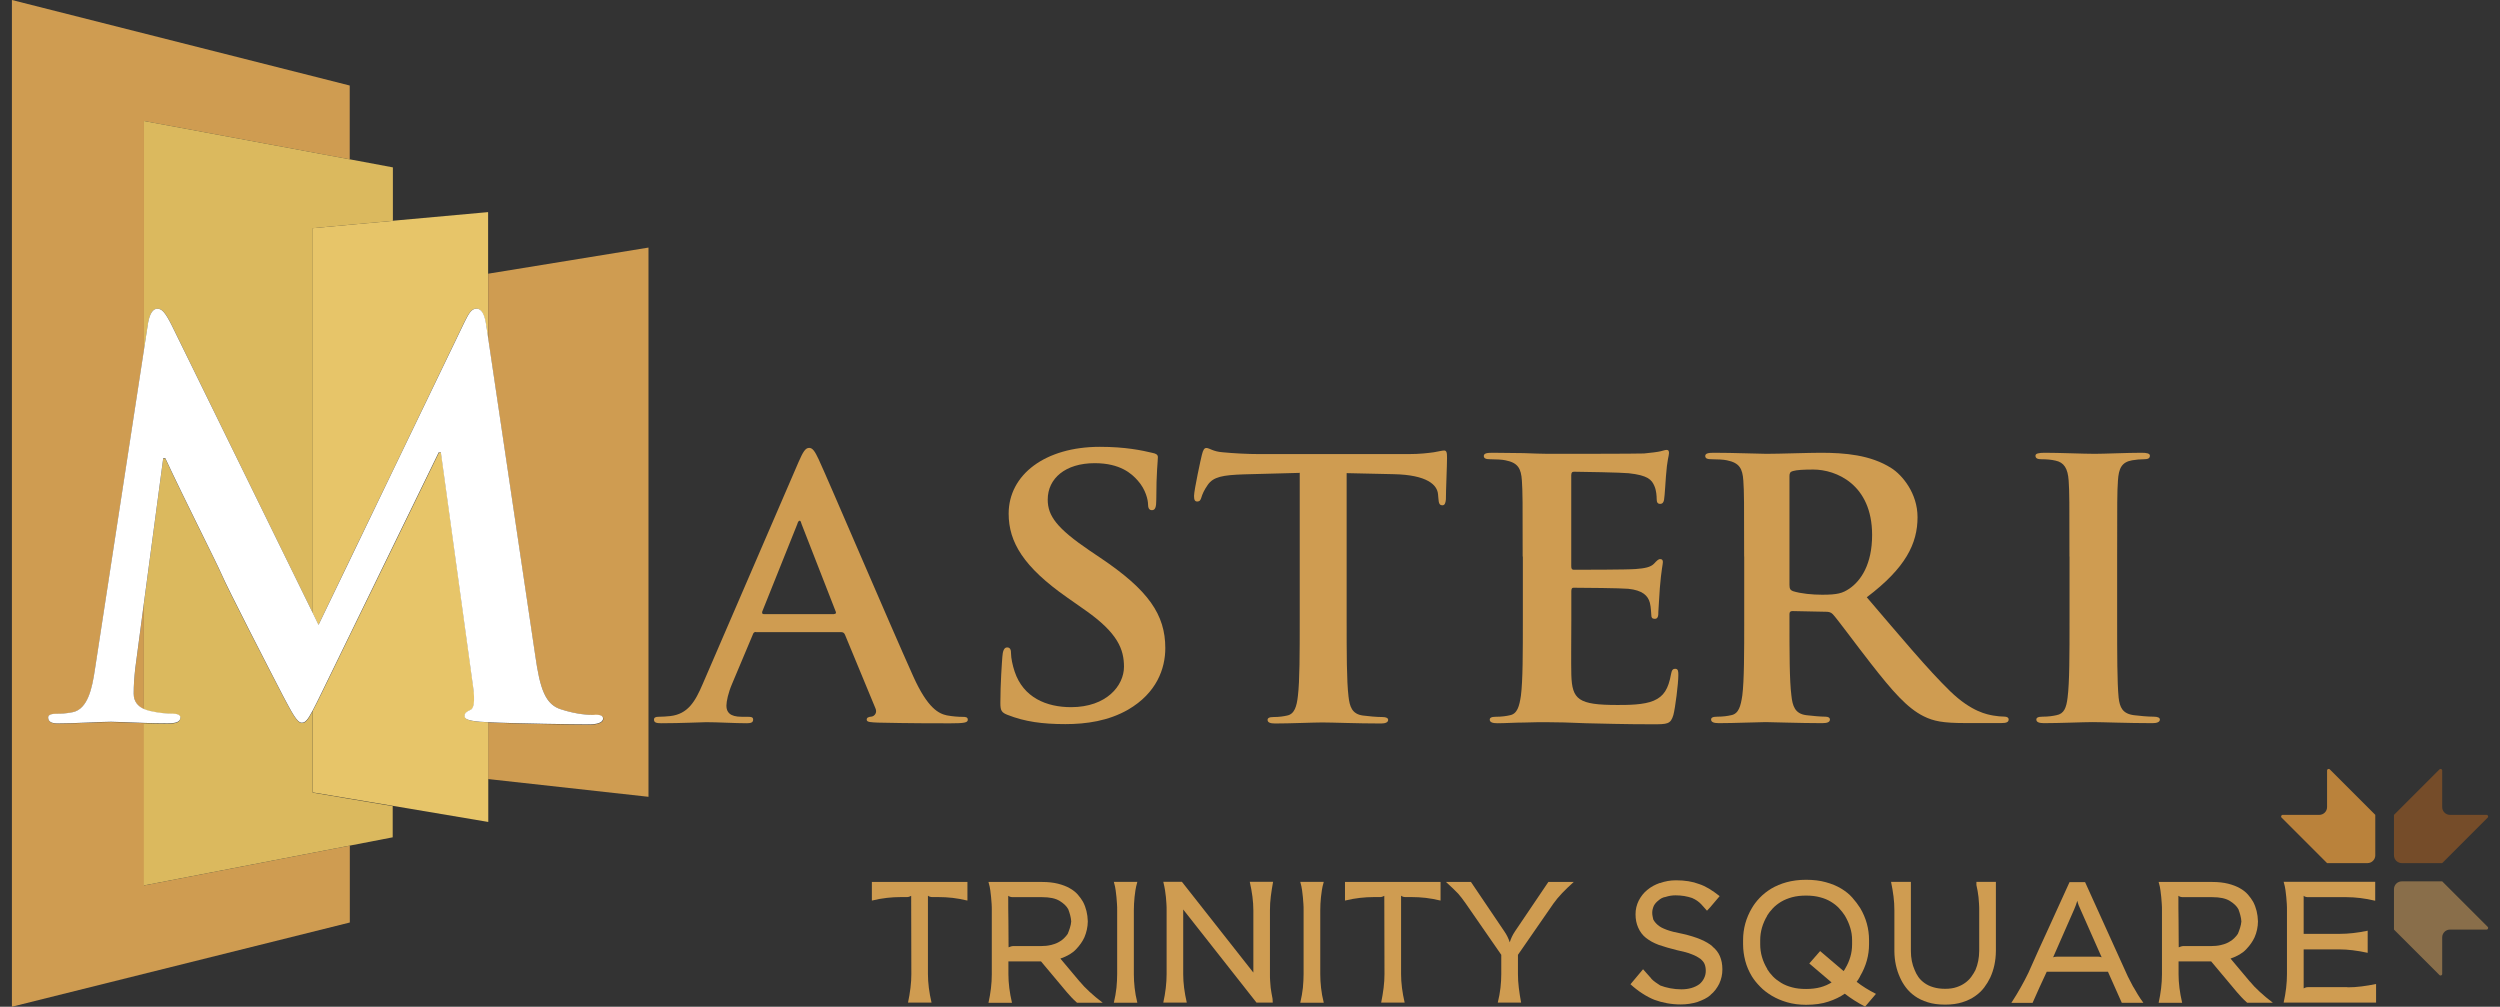 <?xml version="1.0" encoding="UTF-8"?>
<svg xmlns="http://www.w3.org/2000/svg" width="149" height="60" viewBox="0 0 149 60" fill="none">
  <rect x="0" y="0" width="149" height="60" fill="#333333" stroke="none"/>
  <g clip-path="url(#clip0_45_13)">
    <path d="M8.577 42.272V35.951L8.061 39.851C7.999 40.429 7.968 40.845 7.968 41.361C7.968 41.834 8.218 42.11 8.582 42.272" fill="#CF9C51"></path>
    <path d="M8.577 7.211L20.843 9.497V5.097L0.71 0V60L20.849 54.981V50.399L8.582 52.773V43.1C7.739 43.074 6.999 43.032 6.624 43.032C6.015 43.032 4.479 43.126 3.454 43.126C3.131 43.126 2.876 43.063 2.876 42.772C2.876 42.61 3.068 42.548 3.386 42.548C3.641 42.548 3.865 42.548 4.349 42.449C5.245 42.256 5.505 41.001 5.661 39.913L8.582 20.868V7.211H8.577Z" fill="#CF9C51"></path>
    <path d="M29.096 16.312V20.196L31.892 39.049C32.183 41.069 32.501 42.001 33.464 42.293C34.391 42.584 35.031 42.615 35.448 42.615C35.734 42.615 35.958 42.647 35.958 42.839C35.958 43.094 35.573 43.193 35.125 43.193C34.401 43.193 30.752 43.141 29.096 43.058V46.432L38.65 47.489V14.755L29.096 16.312Z" fill="#CF9C51"></path>
    <path d="M20.849 9.497L8.582 7.211V20.868L8.832 19.238C8.926 18.691 9.118 18.4 9.379 18.4C9.639 18.4 9.826 18.561 10.243 19.394L18.641 36.539V13.599L20.854 13.396L23.416 13.162V9.976L20.854 9.497H20.849Z" fill="#DBB95E"></path>
    <path d="M18.636 47.239V42.376C18.329 42.959 18.188 43.094 17.99 43.094C17.704 43.094 17.381 42.454 16.866 41.491C16.1 40.012 13.565 35.102 13.185 34.202C12.893 33.525 10.972 29.74 9.852 27.329H9.727L8.577 35.956V42.277C8.686 42.324 8.801 42.365 8.926 42.392C9.504 42.522 9.951 42.553 10.269 42.553C10.524 42.553 10.748 42.615 10.748 42.777C10.748 43.068 10.462 43.131 9.977 43.131C9.493 43.131 9.03 43.12 8.572 43.105V52.773L20.843 50.399L23.405 49.904V48.046L20.843 47.614L18.631 47.239H18.636Z" fill="#DBB95E"></path>
    <path d="M23.416 13.162L20.849 13.396L18.636 13.6V36.539L18.98 37.248L20.843 33.374L23.41 28.053L27.69 19.165C27.945 18.65 28.107 18.395 28.393 18.395C28.679 18.395 28.872 18.718 28.971 19.389L29.091 20.191V12.642L23.41 13.157L23.416 13.162Z" fill="#E7C569"></path>
    <path d="M27.695 42.673C27.695 42.511 27.82 42.418 28.049 42.319C28.242 42.256 28.336 41.84 28.211 40.939L26.29 26.97H26.165L23.421 32.598L20.854 37.857L19.183 41.288C18.953 41.756 18.782 42.105 18.641 42.365V47.228L20.854 47.598L23.421 48.03L29.101 48.988V43.047C28.919 43.037 28.757 43.032 28.627 43.022C27.893 42.959 27.701 42.86 27.701 42.667" fill="#E7C569"></path>
    <path d="M35.448 42.61C35.031 42.61 34.391 42.579 33.464 42.287C32.501 42.001 32.183 41.069 31.897 39.044L29.101 20.191L28.981 19.389C28.887 18.718 28.695 18.395 28.403 18.395C28.112 18.395 27.956 18.65 27.7 19.165L23.416 28.048L20.854 33.369L18.985 37.242L18.641 36.534L10.238 19.394C9.821 18.561 9.629 18.4 9.373 18.4C9.118 18.4 8.926 18.686 8.827 19.233L8.577 20.863L5.656 39.908C5.495 41.001 5.239 42.251 4.344 42.444C3.865 42.537 3.641 42.537 3.386 42.537C3.063 42.537 2.871 42.6 2.871 42.761C2.871 43.047 3.126 43.115 3.448 43.115C4.474 43.115 6.01 43.016 6.619 43.016C6.994 43.016 7.739 43.058 8.577 43.084C9.03 43.1 9.509 43.11 9.983 43.11C10.456 43.11 10.753 43.042 10.753 42.756C10.753 42.595 10.529 42.532 10.274 42.532C9.951 42.532 9.504 42.501 8.931 42.371C8.806 42.34 8.691 42.303 8.582 42.256C8.218 42.095 7.968 41.814 7.968 41.345C7.968 40.83 7.999 40.413 8.061 39.835L8.577 35.935L9.728 27.308H9.852C10.972 29.719 12.893 33.504 13.185 34.181C13.57 35.082 16.1 39.991 16.866 41.47C17.381 42.433 17.699 43.074 17.985 43.074C18.183 43.074 18.323 42.938 18.631 42.355C18.771 42.095 18.943 41.746 19.172 41.277L20.843 37.846L23.405 32.588L26.149 26.959H26.274L28.195 40.928C28.325 41.829 28.226 42.246 28.034 42.308C27.81 42.407 27.685 42.501 27.685 42.662C27.685 42.855 27.878 42.949 28.612 43.016C28.736 43.027 28.898 43.037 29.08 43.042C30.736 43.126 34.391 43.172 35.109 43.172C35.557 43.172 35.942 43.079 35.942 42.819C35.942 42.626 35.718 42.595 35.427 42.595" fill="white"></path>
    <path d="M49.703 36.597C49.818 36.597 49.839 36.534 49.818 36.472L47.772 31.229C47.751 31.145 47.725 31.036 47.657 31.036C47.589 31.036 47.542 31.145 47.522 31.229L45.429 36.451C45.408 36.539 45.429 36.602 45.517 36.602H49.698L49.703 36.597ZM45.064 37.664C44.95 37.664 44.903 37.706 44.861 37.836L43.632 40.757C43.403 41.288 43.294 41.803 43.294 42.058C43.294 42.444 43.497 42.72 44.205 42.72H44.549C44.819 42.72 44.887 42.761 44.887 42.891C44.887 43.063 44.752 43.105 44.502 43.105C43.773 43.105 42.794 43.042 42.091 43.042C41.841 43.042 40.592 43.105 39.41 43.105C39.113 43.105 38.978 43.063 38.978 42.891C38.978 42.767 39.066 42.72 39.248 42.72C39.452 42.72 39.769 42.699 39.951 42.678C40.998 42.553 41.43 41.824 41.883 40.762L47.589 27.548C47.86 26.928 48.001 26.694 48.225 26.694C48.428 26.694 48.563 26.887 48.792 27.376C49.339 28.547 52.973 37.071 54.431 40.314C55.295 42.23 55.956 42.532 56.43 42.636C56.769 42.699 57.112 42.725 57.383 42.725C57.565 42.725 57.68 42.746 57.68 42.897C57.68 43.068 57.477 43.11 56.633 43.11C55.79 43.11 54.155 43.11 52.338 43.068C51.926 43.048 51.656 43.048 51.656 42.897C51.656 42.772 51.744 42.725 51.973 42.704C52.135 42.662 52.291 42.47 52.176 42.215L50.359 37.825C50.312 37.721 50.245 37.675 50.13 37.675H45.059L45.064 37.664Z" fill="#CF9C51"></path>
    <path d="M60.069 42.615C59.695 42.47 59.622 42.36 59.622 41.897C59.622 40.736 59.715 39.476 59.741 39.138C59.762 38.82 59.835 38.586 60.023 38.586C60.236 38.586 60.257 38.778 60.257 38.945C60.257 39.216 60.351 39.663 60.47 40.017C60.986 41.579 62.376 42.147 63.834 42.147C65.953 42.147 66.989 40.861 66.989 39.741C66.989 38.711 66.635 37.737 64.682 36.368L63.599 35.608C61.012 33.796 60.116 32.317 60.116 30.614C60.116 28.297 62.282 26.631 65.552 26.631C67.083 26.631 68.067 26.845 68.681 26.991C68.894 27.032 69.009 27.095 69.009 27.246C69.009 27.517 68.915 28.131 68.915 29.776C68.915 30.239 68.848 30.406 68.655 30.406C68.488 30.406 68.421 30.281 68.421 30.026C68.421 29.833 68.301 29.183 67.806 28.636C67.452 28.235 66.77 27.605 65.245 27.605C63.501 27.605 62.444 28.511 62.444 29.776C62.444 30.745 62.985 31.484 64.938 32.812L65.594 33.254C68.442 35.17 69.452 36.628 69.452 38.627C69.452 39.851 68.936 41.303 67.239 42.293C66.062 42.969 64.745 43.157 63.495 43.157C62.131 43.157 61.074 43.011 60.059 42.61" fill="#CF9C51"></path>
    <path d="M77.48 28.183L74.153 28.271C72.857 28.313 72.32 28.422 71.987 28.891C71.763 29.209 71.654 29.469 71.607 29.636C71.56 29.807 71.493 29.891 71.362 29.891C71.206 29.891 71.165 29.787 71.165 29.552C71.165 29.214 71.586 27.272 71.633 27.105C71.701 26.829 71.769 26.699 71.899 26.699C72.076 26.699 72.299 26.913 72.857 26.954C73.502 27.017 74.351 27.064 75.085 27.064H83.921C84.634 27.064 85.123 27.001 85.462 26.954C85.8 26.892 85.977 26.85 86.066 26.85C86.222 26.85 86.243 26.98 86.243 27.298C86.243 27.746 86.175 29.214 86.175 29.771C86.154 29.984 86.107 30.115 85.972 30.115C85.795 30.115 85.748 30.01 85.727 29.688L85.706 29.453C85.659 28.901 85.061 28.303 83.072 28.261L80.26 28.199V36.935C80.26 38.893 80.26 40.58 80.37 41.496C80.437 42.095 80.567 42.563 81.239 42.647C81.552 42.688 82.041 42.735 82.379 42.735C82.624 42.735 82.733 42.798 82.733 42.907C82.733 43.058 82.556 43.12 82.312 43.12C80.838 43.12 79.433 43.058 78.808 43.058C78.292 43.058 76.892 43.12 75.996 43.12C75.705 43.12 75.548 43.058 75.548 42.907C75.548 42.803 75.637 42.735 75.903 42.735C76.236 42.735 76.506 42.694 76.71 42.647C77.152 42.563 77.287 42.095 77.355 41.475C77.464 40.58 77.464 38.898 77.464 36.935V28.199L77.48 28.183Z" fill="#CF9C51"></path>
    <path d="M90.751 33.166C90.751 29.927 90.751 29.328 90.705 28.646C90.658 27.923 90.475 27.579 89.721 27.433C89.538 27.392 89.148 27.371 88.825 27.371C88.575 27.371 88.435 27.329 88.435 27.178C88.435 27.027 88.596 26.985 88.94 26.985C89.559 26.985 90.226 27.006 90.798 27.006C91.392 27.027 91.923 27.048 92.246 27.048C92.98 27.048 97.546 27.048 97.983 27.027C98.421 26.985 98.785 26.939 98.967 26.897C99.082 26.876 99.222 26.814 99.337 26.814C99.452 26.814 99.472 26.897 99.472 27.006C99.472 27.157 99.358 27.412 99.29 28.391C99.269 28.605 99.222 29.542 99.176 29.797C99.155 29.901 99.108 30.031 98.947 30.031C98.785 30.031 98.738 29.927 98.738 29.735C98.738 29.584 98.718 29.224 98.603 28.969C98.442 28.589 98.212 28.329 97.067 28.204C96.677 28.162 94.266 28.115 93.808 28.115C93.693 28.115 93.646 28.178 93.646 28.329V33.723C93.646 33.874 93.667 33.957 93.808 33.957C94.313 33.957 96.952 33.957 97.478 33.915C98.03 33.874 98.374 33.806 98.577 33.598C98.738 33.426 98.832 33.322 98.947 33.322C99.04 33.322 99.108 33.363 99.108 33.494C99.108 33.624 99.014 33.962 98.926 35.05C98.905 35.477 98.837 36.331 98.837 36.477C98.837 36.649 98.837 36.883 98.629 36.883C98.468 36.883 98.421 36.8 98.421 36.69C98.4 36.477 98.4 36.201 98.332 35.925C98.218 35.498 97.895 35.181 97.046 35.092C96.609 35.05 94.339 35.029 93.787 35.029C93.672 35.029 93.651 35.118 93.651 35.243V36.925C93.651 37.648 93.631 39.611 93.651 40.226C93.698 41.699 94.063 42.017 96.406 42.017C96.999 42.017 97.968 42.017 98.561 41.761C99.16 41.506 99.436 41.059 99.592 40.184C99.639 39.95 99.686 39.861 99.847 39.861C100.03 39.861 100.029 40.033 100.029 40.246C100.029 40.736 99.847 42.188 99.733 42.615C99.571 43.167 99.363 43.167 98.494 43.167C96.77 43.167 95.51 43.126 94.521 43.105C93.537 43.063 92.824 43.042 92.136 43.042C91.881 43.042 91.376 43.042 90.83 43.063C90.304 43.063 89.705 43.105 89.247 43.105C88.945 43.105 88.789 43.042 88.789 42.891C88.789 42.787 88.877 42.719 89.153 42.719C89.497 42.719 89.773 42.678 89.981 42.631C90.439 42.548 90.554 42.079 90.647 41.46C90.762 40.564 90.762 38.882 90.762 36.919V33.171L90.751 33.166Z" fill="#CF9C51"></path>
    <path d="M106.652 34.852C106.652 35.087 106.699 35.17 106.86 35.233C107.339 35.383 108.027 35.446 108.599 35.446C109.516 35.446 109.813 35.358 110.224 35.082C110.911 34.613 111.578 33.634 111.578 31.885C111.578 28.86 109.422 27.985 108.074 27.985C107.501 27.985 107.09 28.006 106.86 28.074C106.699 28.115 106.652 28.198 106.652 28.37V34.847V34.852ZM103.95 33.166C103.95 29.927 103.95 29.328 103.903 28.651C103.856 27.928 103.674 27.584 102.919 27.433C102.737 27.392 102.346 27.371 102.024 27.371C101.768 27.371 101.633 27.329 101.633 27.178C101.633 27.027 101.795 26.985 102.138 26.985C103.351 26.985 104.799 27.048 105.278 27.048C106.059 27.048 107.798 26.985 108.511 26.985C109.953 26.985 111.489 27.11 112.728 27.902C113.369 28.308 114.285 29.391 114.285 30.823C114.285 32.4 113.577 33.848 111.26 35.597C113.301 37.982 114.879 39.882 116.232 41.199C117.513 42.438 118.455 42.584 118.799 42.647C119.049 42.688 119.257 42.709 119.439 42.709C119.622 42.709 119.715 42.772 119.715 42.881C119.715 43.053 119.554 43.094 119.278 43.094H117.102C115.816 43.094 115.243 42.985 114.649 42.688C113.665 42.199 112.791 41.194 111.51 39.554C110.594 38.383 109.537 36.935 109.24 36.612C109.125 36.487 108.99 36.461 108.829 36.461L106.834 36.42C106.72 36.42 106.652 36.461 106.652 36.592V36.893C106.652 38.872 106.652 40.559 106.767 41.454C106.834 42.074 106.975 42.542 107.662 42.626C108.006 42.667 108.511 42.714 108.787 42.714C108.969 42.714 109.063 42.777 109.063 42.886C109.063 43.037 108.901 43.1 108.605 43.1C107.277 43.1 105.58 43.037 105.236 43.037C104.799 43.037 103.356 43.1 102.44 43.1C102.143 43.1 101.982 43.037 101.982 42.886C101.982 42.777 102.07 42.714 102.352 42.714C102.695 42.714 102.971 42.673 103.174 42.626C103.632 42.542 103.747 42.074 103.841 41.454C103.955 40.559 103.955 38.877 103.955 36.914V33.166H103.95Z" fill="#CF9C51"></path>
    <path d="M123.339 33.166C123.339 29.927 123.339 29.328 123.292 28.646C123.245 27.923 123.016 27.558 122.511 27.454C122.256 27.392 121.959 27.371 121.683 27.371C121.454 27.371 121.314 27.329 121.314 27.157C121.314 27.032 121.496 26.985 121.866 26.985C122.735 26.985 124.183 27.048 124.849 27.048C125.422 27.048 126.775 26.985 127.65 26.985C127.947 26.985 128.134 27.027 128.134 27.157C128.134 27.329 127.999 27.371 127.765 27.371C127.53 27.371 127.353 27.392 127.077 27.433C126.458 27.543 126.276 27.902 126.229 28.646C126.182 29.328 126.182 29.927 126.182 33.166V36.914C126.182 38.981 126.182 40.663 126.27 41.579C126.338 42.157 126.499 42.537 127.187 42.626C127.51 42.667 128.015 42.714 128.358 42.714C128.608 42.714 128.728 42.777 128.728 42.886C128.728 43.037 128.546 43.1 128.291 43.1C126.775 43.1 125.333 43.037 124.714 43.037C124.188 43.037 122.74 43.1 121.824 43.1C121.527 43.1 121.366 43.037 121.366 42.886C121.366 42.782 121.454 42.714 121.736 42.714C122.079 42.714 122.355 42.673 122.563 42.626C123.022 42.542 123.157 42.178 123.23 41.564C123.344 40.668 123.344 38.986 123.344 36.914V33.166H123.339Z" fill="#CF9C51"></path>
    <path d="M57.659 52.565V53.674C57.352 53.601 57.055 53.544 56.774 53.513C56.492 53.481 56.217 53.466 55.951 53.466H55.571C55.467 53.466 55.378 53.44 55.305 53.383V58.058C55.305 58.584 55.378 59.151 55.519 59.755H54.118C54.181 59.459 54.228 59.167 54.264 58.881C54.301 58.594 54.316 58.318 54.316 58.058L54.306 53.393C54.222 53.44 54.139 53.466 54.051 53.466H53.671C53.41 53.466 53.139 53.481 52.858 53.513C52.577 53.544 52.281 53.596 51.963 53.674V52.565H57.659Z" fill="#CF9C51"></path>
    <path d="M64.349 58.495C64.505 58.688 64.698 58.891 64.932 59.105C65.161 59.318 65.422 59.537 65.719 59.761H64.188C64.058 59.646 63.943 59.532 63.844 59.427C63.745 59.323 63.657 59.224 63.584 59.136L62.043 57.298H60.101V58.068C60.101 58.594 60.173 59.162 60.314 59.766H58.913C59.044 59.177 59.111 58.61 59.111 58.068V54.263C59.111 54.132 59.111 54.002 59.101 53.872C59.096 53.742 59.085 53.606 59.07 53.471C59.054 53.341 59.038 53.206 59.023 53.07C59.007 52.935 58.971 52.763 58.913 52.565H62.121C62.475 52.565 62.787 52.602 63.058 52.669C63.324 52.737 63.558 52.825 63.75 52.935C63.948 53.044 64.105 53.169 64.235 53.315C64.36 53.461 64.464 53.601 64.547 53.747C64.724 54.085 64.823 54.476 64.833 54.919C64.828 55.257 64.755 55.569 64.63 55.866C64.521 56.106 64.354 56.345 64.136 56.574C63.917 56.808 63.605 56.991 63.199 57.131L64.349 58.501V58.495ZM62.017 56.387C62.251 56.387 62.454 56.366 62.626 56.324C62.803 56.283 62.954 56.23 63.084 56.158C63.214 56.09 63.324 56.012 63.412 55.923C63.501 55.835 63.579 55.746 63.636 55.658C63.678 55.564 63.719 55.444 63.766 55.304C63.813 55.163 63.834 55.033 63.844 54.919C63.839 54.804 63.818 54.679 63.782 54.544C63.745 54.408 63.709 54.294 63.667 54.19C63.573 54.013 63.402 53.846 63.157 53.695C62.912 53.544 62.563 53.471 62.116 53.471H60.366C60.257 53.471 60.163 53.445 60.09 53.388C60.09 53.903 60.09 54.408 60.101 54.908C60.106 55.408 60.111 55.923 60.111 56.46C60.148 56.444 60.189 56.428 60.241 56.413C60.293 56.397 60.335 56.387 60.371 56.387H62.017Z" fill="#CF9C51"></path>
    <path d="M67.577 58.063C67.577 58.324 67.593 58.594 67.624 58.875C67.655 59.157 67.707 59.453 67.785 59.761H66.385C66.458 59.453 66.51 59.157 66.541 58.875C66.567 58.594 66.583 58.324 66.583 58.063V54.257C66.583 54.127 66.583 53.997 66.572 53.867C66.567 53.737 66.557 53.601 66.541 53.466C66.525 53.336 66.51 53.2 66.494 53.065C66.479 52.929 66.442 52.758 66.385 52.56H67.785C67.728 52.758 67.692 52.924 67.671 53.065C67.65 53.2 67.635 53.336 67.619 53.466C67.603 53.601 67.593 53.737 67.588 53.867C67.582 53.997 67.577 54.127 67.577 54.257V58.063Z" fill="#CF9C51"></path>
    <path d="M75.731 58.865C75.746 58.98 75.762 59.094 75.783 59.198C75.803 59.302 75.824 59.417 75.845 59.531L75.856 59.755H74.887L70.519 54.205V58.058C70.519 58.584 70.592 59.151 70.732 59.755H69.332C69.462 59.167 69.53 58.599 69.53 58.058V54.252C69.53 54.122 69.53 53.992 69.519 53.861C69.514 53.731 69.504 53.596 69.488 53.461C69.472 53.331 69.457 53.195 69.436 53.06C69.415 52.924 69.379 52.752 69.332 52.555H70.441L74.658 57.912L74.7 57.964V54.252C74.7 53.737 74.627 53.174 74.486 52.555H75.876C75.819 52.852 75.778 53.138 75.741 53.419C75.705 53.7 75.689 53.976 75.689 54.252V58.058C75.689 58.188 75.689 58.318 75.699 58.454C75.705 58.589 75.715 58.724 75.731 58.86V58.865Z" fill="#CF9C51"></path>
    <path d="M78.688 58.063C78.688 58.324 78.704 58.594 78.735 58.875C78.766 59.157 78.818 59.453 78.896 59.761H77.496C77.569 59.453 77.621 59.157 77.652 58.875C77.678 58.594 77.694 58.324 77.694 58.063V54.257C77.694 54.127 77.694 53.997 77.683 53.867C77.678 53.737 77.668 53.601 77.652 53.466C77.636 53.336 77.621 53.2 77.605 53.065C77.589 52.929 77.553 52.758 77.496 52.56H78.896C78.839 52.758 78.802 52.924 78.782 53.065C78.761 53.2 78.745 53.336 78.73 53.466C78.714 53.601 78.704 53.737 78.698 53.867C78.693 53.997 78.688 54.127 78.688 54.257V58.063Z" fill="#CF9C51"></path>
    <path d="M85.857 52.565V53.674C85.55 53.601 85.253 53.544 84.972 53.513C84.691 53.481 84.415 53.466 84.15 53.466H83.769C83.665 53.466 83.577 53.44 83.504 53.383V58.058C83.504 58.584 83.577 59.151 83.717 59.755H82.317C82.379 59.459 82.426 59.167 82.463 58.881C82.499 58.594 82.515 58.318 82.515 58.058L82.504 53.393C82.421 53.44 82.338 53.466 82.249 53.466H81.869C81.609 53.466 81.338 53.481 81.057 53.513C80.776 53.544 80.479 53.596 80.161 53.674V52.565H85.857Z" fill="#CF9C51"></path>
    <path d="M93.792 52.565C93.532 52.799 93.303 53.023 93.1 53.232C92.897 53.445 92.73 53.648 92.589 53.846L90.47 56.907V58.058C90.47 58.318 90.486 58.594 90.522 58.881C90.559 59.167 90.6 59.459 90.658 59.755H89.268C89.341 59.448 89.398 59.151 89.429 58.87C89.46 58.589 89.476 58.318 89.476 58.058V56.907L87.357 53.846C87.284 53.737 87.206 53.633 87.133 53.539C87.06 53.445 86.982 53.351 86.909 53.263C86.722 53.07 86.482 52.836 86.18 52.565H87.669L89.663 55.517C89.799 55.715 89.908 55.934 89.981 56.163C90.049 55.939 90.153 55.72 90.288 55.517L92.282 52.565H93.792Z" fill="#CF9C51"></path>
    <path d="M102.065 56.418C102.456 56.725 102.654 57.178 102.654 57.777C102.654 58.079 102.591 58.365 102.466 58.631C102.404 58.756 102.331 58.87 102.247 58.985C102.164 59.099 102.06 59.203 101.945 59.297H101.956C101.847 59.391 101.727 59.474 101.597 59.537C101.466 59.604 101.321 59.662 101.165 59.719C100.857 59.813 100.529 59.865 100.175 59.865C99.889 59.865 99.613 59.839 99.353 59.792C99.092 59.745 98.842 59.677 98.603 59.589C98.369 59.495 98.129 59.37 97.89 59.214C97.645 59.058 97.411 58.875 97.176 58.662L97.926 57.766L98.421 58.324H98.41C98.478 58.396 98.567 58.474 98.671 58.547C98.775 58.62 98.868 58.683 98.952 58.735C99.129 58.803 99.327 58.86 99.545 58.901C99.759 58.943 99.983 58.964 100.207 58.964C100.644 58.964 101.003 58.86 101.284 58.657C101.399 58.563 101.493 58.443 101.56 58.308C101.628 58.172 101.664 58.022 101.664 57.865C101.664 57.709 101.638 57.563 101.591 57.454C101.55 57.35 101.466 57.251 101.347 57.147C101.279 57.1 101.201 57.053 101.112 57.001C101.024 56.954 100.92 56.907 100.805 56.866C100.712 56.824 100.587 56.788 100.441 56.746C100.295 56.709 100.123 56.668 99.931 56.626C99.733 56.579 99.545 56.527 99.368 56.475C99.191 56.423 99.025 56.371 98.858 56.314C98.691 56.251 98.551 56.184 98.426 56.116C98.301 56.043 98.192 55.97 98.098 55.897C97.9 55.741 97.744 55.533 97.635 55.283C97.53 55.049 97.478 54.788 97.478 54.492C97.478 54.195 97.541 53.94 97.666 53.679C97.801 53.419 97.973 53.206 98.171 53.044C98.285 52.95 98.405 52.867 98.53 52.799C98.655 52.732 98.785 52.674 98.931 52.622V52.633C99.233 52.523 99.55 52.466 99.889 52.466C100.415 52.466 100.878 52.539 101.269 52.69C101.461 52.752 101.659 52.846 101.862 52.966C102.065 53.091 102.274 53.237 102.492 53.409L101.935 54.065L101.737 54.278L101.388 53.888C101.243 53.737 101.071 53.617 100.863 53.528H100.873C100.717 53.471 100.55 53.435 100.384 53.403C100.217 53.377 100.045 53.362 99.863 53.362C99.66 53.362 99.462 53.393 99.275 53.455C99.108 53.481 98.967 53.554 98.842 53.669C98.717 53.763 98.629 53.872 98.567 53.986C98.54 54.054 98.514 54.122 98.499 54.184C98.483 54.252 98.473 54.32 98.473 54.393C98.473 54.465 98.478 54.538 98.494 54.606C98.509 54.674 98.52 54.741 98.535 54.809V54.799C98.593 54.913 98.681 55.023 98.801 55.127C98.863 55.184 98.941 55.231 99.03 55.283C99.124 55.33 99.228 55.377 99.342 55.418C99.452 55.46 99.582 55.496 99.738 55.538C99.894 55.575 100.076 55.616 100.29 55.658C101.112 55.845 101.706 56.095 102.07 56.407H102.06L102.065 56.418Z" fill="#CF9C51"></path>
    <path d="M110.859 58.199C110.781 58.344 110.713 58.449 110.656 58.516C110.979 58.771 111.364 59.011 111.807 59.235L111.161 59.995C110.713 59.761 110.312 59.505 109.948 59.224C109.672 59.417 109.349 59.573 108.969 59.698C108.594 59.823 108.152 59.886 107.641 59.886C107.225 59.886 106.845 59.833 106.506 59.734C106.168 59.636 105.866 59.505 105.595 59.344C105.33 59.183 105.095 59.006 104.903 58.803C104.705 58.605 104.544 58.402 104.413 58.193C104.236 57.897 104.101 57.589 104.018 57.267C103.934 56.944 103.888 56.616 103.888 56.277V56.033C103.888 55.345 104.065 54.71 104.413 54.122C104.538 53.908 104.695 53.7 104.887 53.502C105.08 53.299 105.309 53.122 105.569 52.961C105.835 52.805 106.137 52.674 106.48 52.581C106.824 52.487 107.209 52.435 107.641 52.435C108.074 52.435 108.48 52.482 108.823 52.581C109.167 52.674 109.469 52.799 109.729 52.956C109.99 53.112 110.213 53.289 110.396 53.497C110.578 53.705 110.739 53.914 110.869 54.122C111.218 54.71 111.395 55.351 111.395 56.033V56.277C111.395 56.944 111.218 57.579 110.859 58.188V58.199ZM110.385 56.038C110.385 55.778 110.349 55.528 110.271 55.283C110.198 55.038 110.089 54.804 109.953 54.57C109.859 54.419 109.74 54.273 109.604 54.127C109.469 53.981 109.308 53.856 109.12 53.742C108.933 53.627 108.719 53.539 108.474 53.476C108.23 53.409 107.949 53.377 107.641 53.377C107.334 53.377 107.048 53.409 106.803 53.476C106.558 53.544 106.345 53.632 106.158 53.742C105.97 53.856 105.809 53.981 105.668 54.127C105.533 54.273 105.413 54.419 105.319 54.57H105.33C105.049 55.038 104.908 55.528 104.908 56.038V56.283C104.908 56.798 105.049 57.287 105.33 57.751H105.319C105.413 57.907 105.533 58.058 105.668 58.199C105.804 58.339 105.97 58.464 106.158 58.579C106.345 58.693 106.564 58.782 106.803 58.844C107.048 58.912 107.324 58.943 107.641 58.943C107.959 58.943 108.256 58.907 108.506 58.839C108.75 58.771 108.974 58.672 109.162 58.553L107.834 57.423L108.48 56.684L109.88 57.876C109.901 57.839 109.922 57.813 109.938 57.792C109.953 57.772 109.969 57.746 109.984 57.709C110.115 57.49 110.213 57.261 110.281 57.027C110.349 56.793 110.385 56.543 110.385 56.283V56.038Z" fill="#CF9C51"></path>
    <path d="M115.915 59.875C115.524 59.875 115.18 59.828 114.889 59.734C114.592 59.641 114.342 59.521 114.129 59.37C113.915 59.219 113.738 59.047 113.592 58.855C113.447 58.662 113.332 58.469 113.244 58.266C113.025 57.792 112.91 57.267 112.905 56.683V54.257C112.905 53.981 112.89 53.705 112.853 53.424C112.817 53.143 112.77 52.857 112.707 52.56H113.889V56.683C113.889 57.095 113.962 57.47 114.113 57.813C114.17 57.959 114.243 58.094 114.337 58.23C114.431 58.365 114.556 58.485 114.701 58.589C114.847 58.693 115.024 58.782 115.227 58.839C115.43 58.901 115.665 58.933 115.93 58.933C116.196 58.933 116.42 58.901 116.612 58.834C116.81 58.771 116.977 58.683 117.122 58.579C117.268 58.474 117.388 58.355 117.487 58.219C117.586 58.084 117.669 57.949 117.737 57.813C117.883 57.47 117.956 57.095 117.961 56.683V54.257C117.961 54.132 117.961 54.007 117.95 53.872C117.945 53.737 117.935 53.601 117.919 53.466C117.903 53.341 117.888 53.221 117.867 53.107C117.846 52.992 117.82 52.872 117.794 52.747C117.794 52.732 117.794 52.7 117.794 52.654C117.794 52.607 117.794 52.575 117.794 52.56H118.955V56.683C118.95 57.267 118.835 57.792 118.617 58.266C118.523 58.464 118.403 58.662 118.258 58.855C118.112 59.047 117.935 59.219 117.716 59.37C117.503 59.521 117.247 59.641 116.956 59.734C116.664 59.828 116.326 59.875 115.946 59.875H115.915Z" fill="#CF9C51"></path>
    <path d="M127.14 58.808C127.228 58.959 127.317 59.11 127.405 59.261C127.494 59.412 127.608 59.578 127.744 59.766H126.458L125.635 57.917H121.985C121.85 58.214 121.704 58.521 121.553 58.849C121.402 59.177 121.267 59.479 121.142 59.771H119.877C120.09 59.443 120.278 59.13 120.444 58.834C120.611 58.537 120.762 58.251 120.897 57.969C121.293 57.074 121.699 56.173 122.116 55.273C122.532 54.372 122.938 53.471 123.344 52.575H124.271L126.718 57.975C126.781 58.12 126.848 58.261 126.921 58.396C126.994 58.532 127.067 58.672 127.14 58.818V58.808ZM125.01 57.017C125.052 57.017 125.094 57.017 125.141 57.027C125.187 57.032 125.224 57.043 125.26 57.058L123.995 54.2C123.912 54.033 123.849 53.867 123.808 53.684C123.75 53.872 123.693 54.038 123.62 54.2L122.365 57.058C122.402 57.043 122.438 57.032 122.48 57.027C122.522 57.022 122.563 57.017 122.605 57.017H125.01ZM125.401 57.376L125.255 57.058C125.37 57.095 125.469 57.162 125.552 57.272L125.469 57.23L125.396 57.376H125.401Z" fill="#CF9C51"></path>
    <path d="M134.091 58.495C134.247 58.688 134.439 58.891 134.674 59.105C134.903 59.318 135.163 59.537 135.46 59.761H133.929C133.799 59.646 133.684 59.532 133.586 59.427C133.487 59.323 133.398 59.224 133.325 59.136L131.784 57.298H129.842V58.068C129.842 58.594 129.915 59.162 130.056 59.766H128.655C128.785 59.177 128.853 58.61 128.853 58.068V54.263C128.853 54.132 128.853 54.002 128.842 53.872C128.837 53.742 128.827 53.606 128.811 53.471C128.796 53.341 128.78 53.206 128.764 53.07C128.749 52.935 128.712 52.763 128.655 52.565H131.862C132.216 52.565 132.529 52.602 132.799 52.669C133.065 52.737 133.299 52.825 133.492 52.935C133.69 53.044 133.846 53.169 133.976 53.315C134.101 53.461 134.205 53.601 134.288 53.747C134.465 54.085 134.564 54.476 134.575 54.919C134.57 55.257 134.502 55.569 134.372 55.866C134.262 56.106 134.096 56.345 133.877 56.574C133.658 56.808 133.346 56.991 132.94 57.131L134.091 58.501V58.495ZM131.758 56.387C131.992 56.387 132.195 56.366 132.367 56.324C132.544 56.283 132.695 56.23 132.825 56.158C132.956 56.09 133.065 56.012 133.153 55.923C133.242 55.835 133.32 55.746 133.377 55.658C133.419 55.564 133.461 55.444 133.507 55.304C133.554 55.163 133.575 55.033 133.586 54.919C133.58 54.804 133.56 54.679 133.523 54.544C133.487 54.408 133.45 54.294 133.409 54.19C133.315 54.013 133.143 53.846 132.898 53.695C132.654 53.544 132.305 53.471 131.857 53.471H130.108C129.998 53.471 129.905 53.445 129.832 53.388C129.832 53.903 129.832 54.408 129.842 54.908C129.847 55.408 129.852 55.923 129.852 56.46C129.889 56.444 129.931 56.428 129.983 56.413C130.035 56.397 130.076 56.387 130.113 56.387H131.758Z" fill="#CF9C51"></path>
    <path d="M139.917 58.844C140.182 58.844 140.458 58.828 140.739 58.792C141.02 58.756 141.312 58.709 141.614 58.646V59.755H136.106C136.236 59.167 136.303 58.599 136.303 58.058V54.252C136.303 54.122 136.303 53.992 136.293 53.861C136.288 53.731 136.277 53.596 136.262 53.461C136.246 53.331 136.23 53.195 136.215 53.06C136.199 52.924 136.163 52.752 136.106 52.555H141.562V53.684C140.948 53.539 140.375 53.471 139.854 53.471H137.563C137.449 53.471 137.36 53.445 137.298 53.388V55.658H139.427C139.964 55.658 140.526 55.595 141.114 55.47V56.788C140.489 56.652 139.927 56.584 139.427 56.584H137.298V57.188C137.298 57.376 137.298 57.558 137.298 57.74C137.298 57.923 137.298 58.105 137.298 58.297V58.907C137.381 58.86 137.464 58.834 137.553 58.834H139.906L139.917 58.844Z" fill="#CF9C51"></path>
    <path d="M148.2 48.566H146.019C145.764 48.566 145.555 48.358 145.555 48.103V45.922C145.555 45.838 145.451 45.797 145.394 45.854L142.681 48.566V50.977C142.681 51.232 142.89 51.441 143.145 51.441H145.555L148.268 48.728C148.325 48.671 148.284 48.566 148.2 48.566Z" fill="#754C29"></path>
    <path d="M136.048 48.566H138.23C138.485 48.566 138.693 48.358 138.693 48.103V45.922C138.693 45.838 138.797 45.797 138.855 45.854L141.567 48.566V50.977C141.567 51.232 141.359 51.441 141.104 51.441H138.693L135.981 48.728C135.923 48.671 135.965 48.566 136.048 48.566Z" fill="#BA823B"></path>
    <path d="M148.2 55.403H146.019C145.764 55.403 145.555 55.611 145.555 55.866V58.047C145.555 58.131 145.451 58.172 145.394 58.115L142.681 55.403V52.992C142.681 52.737 142.89 52.529 143.145 52.529H145.555L148.268 55.241C148.325 55.298 148.284 55.403 148.2 55.403Z" fill="#896E4A"></path>
  </g>
  <defs>
    <clipPath id="clip0_45_13">
      <rect width="147.584" height="60" fill="white" transform="translate(0.71)"></rect>
    </clipPath>
  </defs>
</svg>
